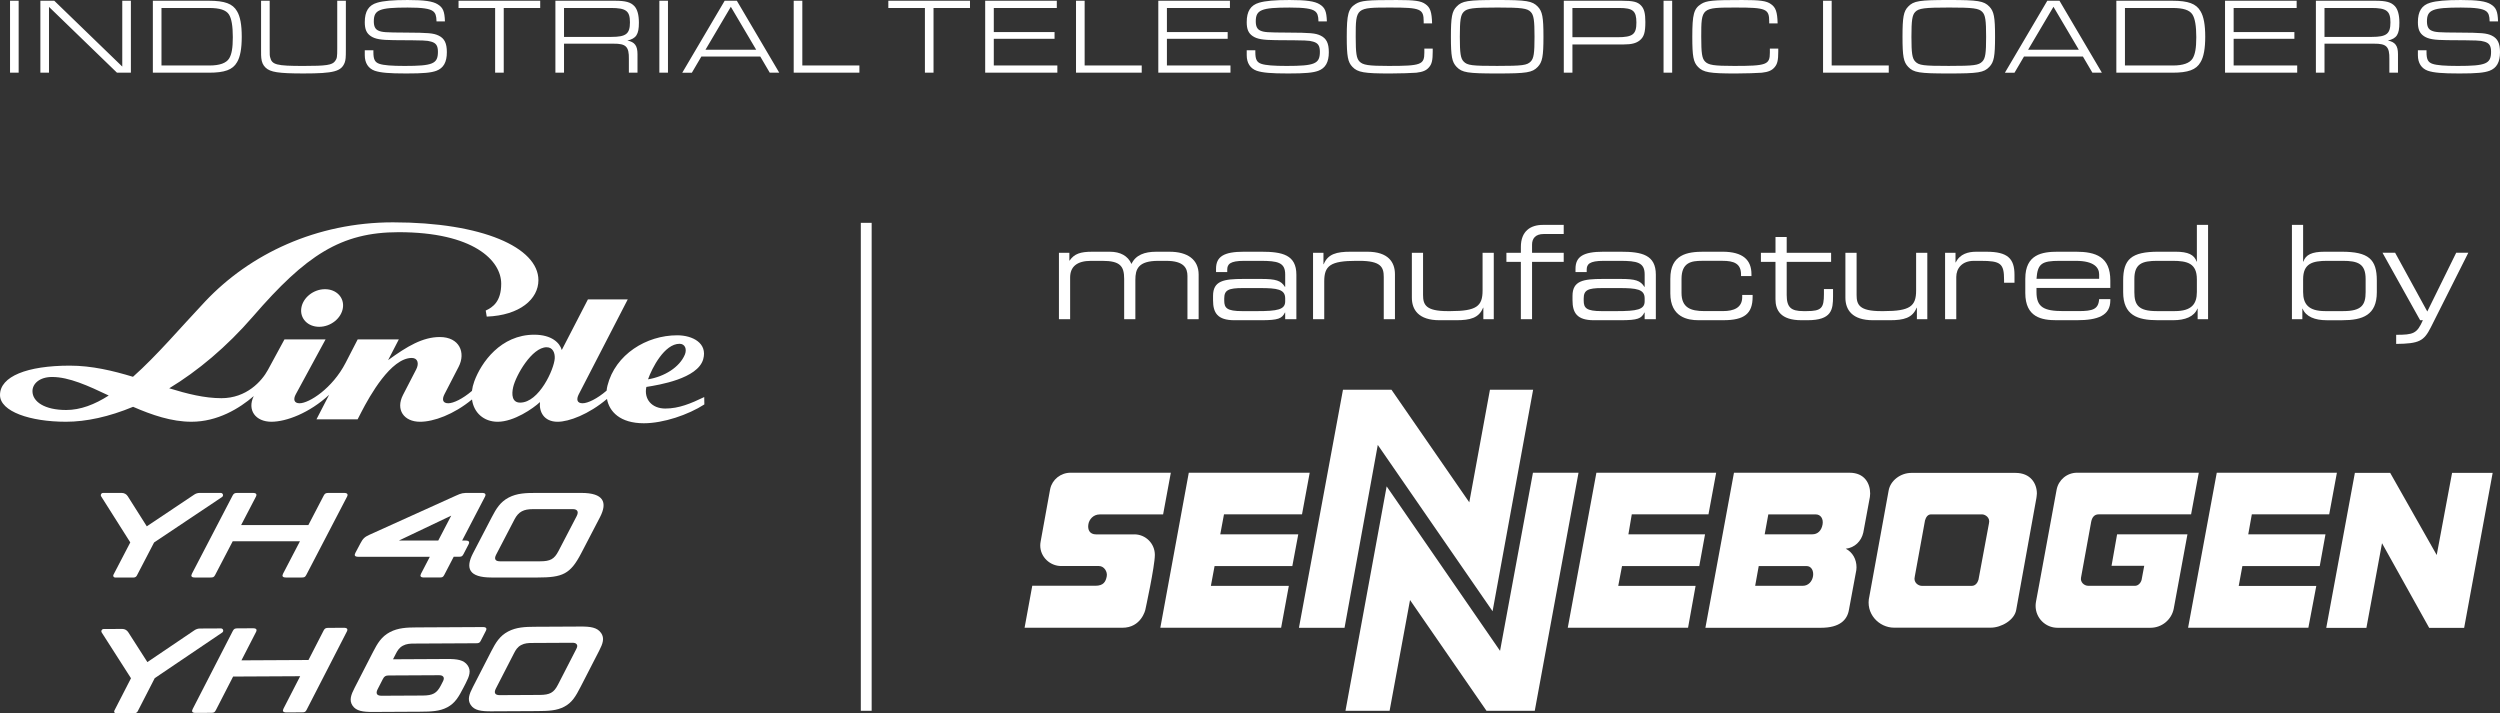 <?xml version="1.0" encoding="UTF-8"?>
<svg id="Linde" xmlns="http://www.w3.org/2000/svg" xmlns:xlink="http://www.w3.org/1999/xlink" viewBox="0 0 1938.1 552.99">
  <rect x="0" y="0" width="1938.1" height="552.99" fill="#333333" stroke="none"/>
  <defs>
    <style>
      .cls-1 {
        fill: #fff;
      }

      .cls-2 {
        fill: none;
      }

      .cls-3 {
        clip-path: url(#clippath);
      }
    </style>
    <clipPath id="clippath">
      <rect class="cls-2" width="1938.1" height="552.99"/>
    </clipPath>
  </defs>
  <g class="cls-3">
    <path class="cls-1" d="M1660.3,449.38c-.64,2.59-2.73,4.76-5.14,4.76h-36.23c-3.16-.01-6.32-2.73-5.64-6.36l7.88-43.29c.69-3.55,2.57-5.74,5.73-5.74h71.72l5.97-32.28h-94.35c-7.87,0-14.42,5.62-15.85,13.08l-.91,4.91-12.88,70.07-2.25,12.1c-.17,1-.27,2.02-.27,3.06,0,9.38,7.6,16.99,16.98,16.99h72.07c8.88,0,16.29-6.29,18.01-14.66l10.66-57.8h-54.54l-4.31,24.42h25.34l-2.01,10.74ZM1188.4,366.48l-25.5,138.09-87.91-127.52-31.92,173.98h34.2l15.84-85.87,59.28,85.87h37.42l33.92-184.55h-35.34ZM1157.11,473.83l31.43-171.71h-33.47l-16.03,87.29-60.33-87.29h-37.58l-34.14,184.56h35.35l25.77-141.76,88.98,128.91ZM948.88,398.75h60.49l5.97-32.28h-93.74l-22.07,120.2h93.65l5.98-32.49h-60.43l2.86-15.36h60.28l4.6-24.6h-60.47l2.88-15.47ZM1265.04,398.75h59.44l5.97-32.28h-92.86l-22.2,120.2h93.25l5.85-32.49h-59.96l2.93-15.36h59.88l4.48-24.6h-59.42l2.62-15.47ZM1900.95,366.57l-11.91,63.71-36.08-63.71h-27.36l-22.2,120.19h31.13l12.1-65.65,36.58,65.65h27.09l22.11-120.19h-31.44ZM879.38,414.28h-29.61c-5.05,0-6.76-3.64-6-7.98.61-3.5,3.68-7.5,8.81-7.5h49.11l5.98-32.33h-77.74c-7.64,0-14.2,5.32-15.74,12.45l-.28,1.39-7.16,39.47c-.2,1.01-.31,2.07-.31,3.14,0,8.78,7.5,15.89,16.27,15.89h29.26c4,0,6.71,4.42,6.02,7.99-.8,4.16-2.48,7.31-8.88,7.31h-48.86l-5.96,32.55h75.8c14.66,0,17.79-13.85,17.79-13.85,0,0,7.4-33.87,7.4-42.65s-7.12-15.9-15.9-15.9M1578.69,386.14l-15.66,86.72c-1.34,7.8-11.45,13.73-19.77,13.73h-74.96c-11.62,0-22.46-10.91-19.05-24.51.22-.85,14.89-81.75,14.89-81.75,1.34-7.8,9.29-13.72,17.59-13.72h80.79c11.63,0,16.55,8.2,16.55,16,0,.88-.38,3.53-.38,3.53M1449.63,385.2l-4.94,26.65-.21,1.09c-1.51,6.64-6.68,11.71-13.57,12.45,5.25,2.67,8.33,8.11,8.33,14.4,0,.74-.06,1.48-.15,2.18-.11.84-5.74,30.89-5.74,30.89-1.34,7.8-7.2,13.82-21.68,13.82h-89.58l22.15-120.2h89.64c11.63,0,15.94,8.34,15.94,16.14,0,.88-.06,1.75-.2,2.59M1745.69,398.75h60l5.97-32.28h-93.13l-22.24,120.2h93.24l6.16-32.45h-60.14l2.83-15.4h59.98l4.44-24.6h-59.87l2.77-15.47ZM1407.87,398.8h-37.01l-2.8,15.41h37.01c3.96,0,6.97-2.73,7.85-7.56.83-4.58-1.6-7.8-5.05-7.85M1536.44,398.76h-39.38c-2.61,0-3.99,2.19-4.72,4.71l-7.95,43.62c-1.17,4.59,2.86,7.09,5.47,7.09h38.79c2.6,0,4.41-2.2,5.14-4.71l8.12-43.62c1.18-4.6-2.86-7.1-5.47-7.1M1400.46,438.83h-37.02l-2.76,15.3h36.98c4.14.03,7.29-3.34,7.9-7.61.56-4.03-1.29-7.71-5.11-7.69"/>
    <path class="cls-1" d="M820.93,195.96h8.08v6.06h.2c3.63-5.35,8.57-6.86,17.26-6.86h14.03c7.88,0,13.93,3.13,16.66,9.48,3.23-6.96,10.19-9.48,19.07-9.48h10.5c13.93,0,22.51,6.05,22.51,17.77v34.52h-8.68v-33.52c0-5.96-2.62-11.71-16.46-11.71h-6.15c-15.65,0-17.77,6.46-17.77,14.74v30.49h-8.68v-31.19c0-10-3.13-14.04-16.96-14.04h-8.68c-11.1,0-16.25,4.64-16.25,12.92v32.31h-8.68v-51.49Z"/>
    <path class="cls-1" d="M996.33,231.29c0-7.06-6.26-7.97-19.59-7.97h-13.32c-11.21,0-14.34,1.62-14.34,8.08v1.61c0,5.75,2.02,8.18,13.93,8.18h11.51c15.75,0,21.81-1.11,21.81-7.57v-2.32ZM996.33,242.29h-.2c-2.32,4.64-5.05,5.96-18.38,5.96h-20.79c-13.12,0-16.56-5.75-16.56-15.45v-3.43c0-11.71,8.28-13.12,23.42-13.12h13.93c11.31,0,15.35,1.21,18.38,6.16h.2v-9.69c0-9.29-5.85-10.5-19.18-10.5h-12.72c-10.91,0-13.03,2.62-13.03,6.86v1.82h-8.68v-2.53c0-9.39,5.96-13.22,21.5-13.22h13.73c16.16,0,27.05,2.42,27.05,17.77v34.53h-8.68v-5.15Z"/>
    <path class="cls-1" d="M1017.92,195.96h8.08v8.88h.2c3.23-7.97,9.99-9.69,20.79-9.69h13.03c16.25,0,21.4,8.18,21.4,17.46v34.83h-8.68v-32.71c0-7.57-2.12-12.52-18.98-12.52h-2.23c-20.29,0-24.93,3.84-24.93,15.95v29.27h-8.68v-51.49Z"/>
    <path class="cls-1" d="M1149.95,238.56h-.2c-3.23,7.97-10,9.69-20.8,9.69h-13.02c-16.25,0-21.4-8.18-21.4-17.46v-34.83h8.68v32.71c0,7.57,2.12,12.52,18.98,12.52h2.22c20.29,0,24.94-3.84,24.94-15.95v-29.27h8.68v51.48h-8.08v-8.88Z"/>
    <path class="cls-1" d="M1179.04,203.02h-11.21v-7.06h11.21v-4.55c0-12.21,7.47-17.06,16.96-17.06h16.25v7.07h-15.55c-6.46,0-8.99,3.63-8.99,8.18v6.36h24.54v7.06h-24.54v44.42h-8.68v-44.42Z"/>
    <path class="cls-1" d="M1275,231.29c0-7.06-6.26-7.97-19.59-7.97h-13.32c-11.21,0-14.34,1.62-14.34,8.08v1.61c0,5.75,2.02,8.18,13.93,8.18h11.51c15.75,0,21.81-1.11,21.81-7.57v-2.32ZM1275,242.29h-.2c-2.32,4.64-5.05,5.96-18.38,5.96h-20.79c-13.12,0-16.56-5.75-16.56-15.45v-3.43c0-11.71,8.28-13.12,23.42-13.12h13.93c11.31,0,15.35,1.21,18.38,6.16h.2v-9.69c0-9.29-5.85-10.5-19.18-10.5h-12.72c-10.91,0-13.03,2.62-13.03,6.86v1.82h-8.68v-2.53c0-9.39,5.96-13.22,21.5-13.22h13.73c16.16,0,27.05,2.42,27.05,17.77v34.53h-8.68v-5.15Z"/>
    <path class="cls-1" d="M1294.91,215.94c0-18.68,13.12-20.8,25.84-20.8h14.54c16.15,0,22.51,6.57,22.51,17.46v1.41h-8.08v-1.21c0-8.58-5.66-10.6-14.34-10.6h-15.95c-8.18,0-15.85,1.21-15.85,14.03v10.8c0,11.51,7.07,14.13,17.57,14.13h14.64c8.07,0,14.84-2.42,14.84-10.8v-1.71h8.07v1.51c0,13.03-6.46,18.07-22.61,18.07h-19.59c-7.77,0-21.6-2.12-21.6-20.8v-11.51Z"/>
    <path class="cls-1" d="M1376.44,203.02h-11.31v-7.06h11.31v-12.21h8.68v12.21h34.43v7.06h-34.43v25.64c0,9.59,3.33,12.52,12.82,12.52h2.72c11.51,0,13.33-2.42,13.33-13.22v-3.84h7.06v5.66c0,10.3-1.01,18.47-19.78,18.47h-4.75c-16.25,0-20.09-7.88-20.09-16.25v-28.97Z"/>
    <path class="cls-1" d="M1486.05,238.56h-.2c-3.23,7.97-9.99,9.69-20.8,9.69h-13.02c-16.25,0-21.4-8.18-21.4-17.46v-34.83h8.68v32.71c0,7.57,2.12,12.52,18.98,12.52h2.22c20.29,0,24.94-3.84,24.94-15.95v-29.27h8.68v51.48h-8.08v-8.88Z"/>
    <path class="cls-1" d="M1507.91,195.96h8.08v7.47h.2c3.23-6.66,9.79-8.27,15.74-8.27h8.18c16.25,0,21.6,5.25,21.6,17.86v6.16h-8.08v-2.22c0-12.72-2.62-14.74-18.07-14.74h-5.35c-9.18,0-13.63,5.86-13.63,12.52v32.71h-8.68v-51.49Z"/>
    <path class="cls-1" d="M1627.34,212.72c0-5.25-3.93-10.5-18.07-10.5h-12.72c-13.73,0-16.96,2.22-17.77,13.93h48.56v-3.43ZM1570.1,215.94c0-18.68,12.92-20.8,25.23-20.8h13.93c15.55,0,26.75,3.94,26.75,22.31v5.75h-57.24v3.23c0,11.71,5.66,14.74,20.8,14.74h11.91c10.9,0,15.34-1.41,15.85-9.28h8.68v1.01c0,11.81-9.79,15.34-25.94,15.34h-15.75c-11.31,0-24.23-2.12-24.23-21.1v-11.21Z"/>
    <path class="cls-1" d="M1654.64,226.44c0,10,3.14,14.74,17.27,14.74h14.13c12.92,0,17.06-5.45,17.06-14.84v-9.79c0-12.31-7.17-14.34-18.88-14.34h-11.71c-11.91,0-17.87,2.23-17.87,14.13v10.09ZM1711.78,247.44h-8.08v-8.18h-.2c-2.52,6.26-9.59,8.98-18.67,8.98h-12.12c-15.75,0-26.75-3.93-26.75-21.7v-9.09c0-16.46,6.36-22.31,27.26-22.31h13.22c9.9,0,14.64,2.32,16.46,7.67h.2v-28.47h8.68v73.09Z"/>
    <path class="cls-1" d="M1833.93,216.34c0-11.91-5.96-14.13-17.87-14.13h-11.71c-11.71,0-18.88,2.02-18.88,14.34v9.79c0,9.39,4.14,14.84,17.06,14.84h14.13c14.13,0,17.27-4.75,17.27-14.73v-10.1ZM1776.79,174.35h8.68v28.47h.2c1.82-5.35,6.56-7.67,16.46-7.67h13.22c20.89,0,27.26,5.85,27.26,22.31v9.09c0,17.77-11,21.71-26.75,21.71h-12.12c-9.08,0-16.15-2.73-18.67-8.99h-.2v8.18h-8.08v-73.09Z"/>
    <path class="cls-1" d="M1857.61,259.55c13.33,0,16.15-.91,20.69-11.3h-2.12l-29.17-52.3h9.79l24.93,45.54,22.41-45.54h9.39l-29.07,57.85c-5.35,10.6-8.98,12.62-26.85,12.82v-7.06Z"/>
    <path class="cls-1" d="M1874.45,38.98v3.85c0,6.02,2.75,10.28,7.77,12.04,4.51,1.51,10.87,2.09,24.42,2.09s19.24-.58,23.35-2.09c5.52-2.09,8.11-6.68,8.11-14.38,0-6.94-1.84-10.71-6.35-12.88-4.02-1.93-7.86-2.26-25.6-2.34-15.81-.08-18.33-.25-21.25-1.59-2.34-1.09-3.43-3.26-3.43-7.11,0-8.95,4.27-10.71,26.27-10.71,11.29,0,17.07.84,19.66,2.84,1.83,1.43,2.59,3.44,2.67,7.87h6.52c-.25-7.78-1.5-10.71-5.6-13.22-3.84-2.42-10.46-3.34-23.34-3.34-11.47,0-18.82.67-23.6,2.09-6.6,1.92-9.6,6.68-9.6,15.06,0,5.52,1.34,8.62,4.68,10.87,3.42,2.26,7.78,3.02,17.9,3.1,24.93.17,25.26.17,28.95,1.17,3.77,1.08,5.19,3.18,5.19,7.86,0,9.29-3.93,10.96-25.77,10.96-10.04,0-16.23-.5-19.5-1.59-3.59-1.17-4.77-3.43-4.77-9.04v-1.51h-6.68ZM1802.04,28.61V6.18h36.31c11.79,0,14.81,2.26,14.81,11.13s-2.93,11.3-14.39,11.3h-36.73ZM1795.37,56.36h6.68v-22.5h38.32c9.71-.08,12.13,2.26,11.96,11.89v10.61h6.68v-14.46c0-6.45-2.18-9.37-7.85-10.46,6.85-1.58,8.94-4.76,8.94-13.8,0-6.03-1.17-10.3-3.42-12.8-2.93-3.17-6.85-4.26-15.31-4.26h-46v55.78ZM1724.93,56.36h55.95v-5.59h-49.27v-20.67h47.09v-5.26h-47.09V6.18h48.85V.59h-55.53v55.78ZM1647.35,50.77V6.18h36.73c8.53,0,13.3,1.59,15.56,5.02,2.01,3.09,3.01,8.95,3.01,17.57s-.92,13.38-2.84,16.56c-2.26,3.6-7.36,5.44-15.23,5.44h-37.23ZM1640.67,56.36h43.41c12.3,0,18.49-2.25,21.83-8.1,2.51-4.1,3.67-10.71,3.67-19.83s-1.17-15.65-3.67-19.75c-3.34-5.84-9.53-8.1-21.83-8.1h-43.41v55.78ZM1611.58,38.56h-39.31l19.66-33.3,19.66,33.3ZM1614.75,43.82l7.36,12.54h7.36L1596.6.59h-9.45l-32.87,55.78h7.44l7.36-12.54h45.67ZM1511.11,5.84c18.4,0,23.09.59,25.68,3.43,2.34,2.43,2.93,6.44,2.93,19.24s-.58,16.73-2.93,19.16c-2.84,2.93-6.36,3.43-26.02,3.43s-23.18-.42-26.02-3.43c-2.34-2.43-2.93-6.44-2.93-19.16s.59-16.81,2.93-19.24c2.68-2.84,7.11-3.43,26.35-3.43M1511.11,0c-23.26,0-27.52.67-31.79,5.1-3.59,3.67-4.42,8.11-4.42,23.42s.83,19.58,4.42,23.34c4.26,4.43,8.53,5.1,31.45,5.1s27.19-.67,31.45-5.1c3.59-3.76,4.43-8.11,4.43-23.42s-.84-19.58-4.43-23.34c-4.26-4.35-8.61-5.1-31.11-5.1M1413.31,56.36h50.93v-5.59h-44.25V.59h-6.69v55.78ZM1372.07,37.64v3.18c0,9.37-2.59,10.29-27.69,10.29-15.64,0-19.91-.67-22.58-3.43-2.34-2.43-2.93-6.44-2.93-19.16,0-22.59.17-22.67,26.94-22.67,23.42,0,25.76,1.01,25.76,10.88v1.42h6.52c-.24-8.87-1.42-12.38-5.18-14.97-3.43-2.5-8.28-3.17-22.25-3.17-23,0-27.6.42-31.87,3.09-5.68,3.6-6.85,8.03-6.85,25.43,0,15.23.83,19.66,4.42,23.34,4.09,4.26,9.03,5.1,29.19,5.1,7.53,0,17.07-.34,20.24-.59,5.1-.58,7.86-1.74,9.95-4.25,2.17-2.51,2.84-5.44,2.84-12.13v-2.34h-6.52ZM1289.65,56.36h6.68V.58h-6.68v55.78ZM1219,28.86V6.18h36.22c10.71,0,13.38,2.26,13.38,11.3s-2.67,11.38-14.72,11.38h-34.89ZM1212.32,56.36h6.69v-21.91h39.82c6.02,0,9.53-.92,12.29-3.09,3.34-2.67,4.43-6.1,4.43-14.3,0-6.69-.92-10.29-3.35-12.8-2.67-2.84-6.1-3.68-14.88-3.68h-45v55.78ZM1161.01,5.84c18.4,0,23.09.59,25.68,3.43,2.35,2.43,2.93,6.44,2.93,19.24s-.58,16.73-2.93,19.16c-2.84,2.93-6.36,3.43-26.02,3.43s-23.17-.42-26.02-3.43c-2.34-2.43-2.93-6.44-2.93-19.16s.59-16.81,2.93-19.24c2.68-2.84,7.11-3.43,26.35-3.43M1161.01,0c-23.25,0-27.52.67-31.79,5.1-3.59,3.67-4.42,8.11-4.42,23.42s.83,19.58,4.42,23.34c4.26,4.43,8.53,5.1,31.45,5.1s27.19-.67,31.45-5.1c3.59-3.76,4.43-8.11,4.43-23.42s-.84-19.58-4.43-23.34c-4.26-4.35-8.61-5.1-31.11-5.1M1104.21,37.64v3.18c0,9.37-2.6,10.29-27.69,10.29-15.65,0-19.91-.67-22.59-3.43-2.34-2.43-2.93-6.44-2.93-19.16,0-22.59.17-22.67,26.94-22.67,23.42,0,25.76,1.01,25.76,10.88v1.42h6.52c-.25-8.87-1.42-12.38-5.19-14.97-3.43-2.5-8.28-3.17-22.25-3.17-23,0-27.6.42-31.87,3.09-5.68,3.6-6.85,8.03-6.85,25.43,0,15.23.83,19.66,4.42,23.34,4.09,4.26,9.03,5.1,29.19,5.1,7.52,0,17.07-.34,20.24-.59,5.1-.58,7.86-1.74,9.95-4.25,2.17-2.51,2.84-5.44,2.84-12.13v-2.34h-6.52ZM966.51,38.98v3.85c0,6.02,2.76,10.28,7.77,12.04,4.52,1.51,10.88,2.09,24.43,2.09s19.24-.58,23.34-2.09c5.52-2.09,8.11-6.68,8.11-14.38,0-6.94-1.83-10.71-6.35-12.88-4.01-1.93-7.86-2.26-25.6-2.34-15.81-.08-18.32-.25-21.25-1.59-2.34-1.09-3.43-3.26-3.43-7.11,0-8.95,4.27-10.71,26.27-10.71,11.3,0,17.07.84,19.66,2.84,1.84,1.43,2.59,3.44,2.67,7.87h6.52c-.25-7.78-1.5-10.71-5.59-13.22-3.85-2.42-10.46-3.34-23.35-3.34-11.46,0-18.82.67-23.59,2.09-6.6,1.92-9.61,6.68-9.61,15.06,0,5.52,1.34,8.62,4.68,10.87,3.43,2.26,7.78,3.02,17.9,3.1,24.93.17,25.27.17,28.95,1.17,3.77,1.08,5.19,3.18,5.19,7.86,0,9.29-3.93,10.96-25.77,10.96-10.04,0-16.23-.5-19.5-1.59-3.6-1.17-4.77-3.43-4.77-9.04v-1.51h-6.69ZM897.97,56.36h55.94v-5.59h-49.27v-20.67h47.1v-5.26h-47.1V6.18h48.85V.59h-55.53v55.78ZM834.18,56.36h50.93v-5.59h-44.25V.59h-6.69v55.78ZM763.75,56.36h55.95v-5.59h-49.27v-20.67h47.1v-5.26h-47.1V6.18h48.85V.59h-55.53v55.78ZM717.02,56.36h6.69V6.18h28.27V.59h-63.31v5.59h28.36v50.18ZM615.31,56.36h50.93v-5.59h-44.25V.59h-6.68v55.78ZM586.22,38.56h-39.31l19.66-33.3,19.66,33.3ZM589.39,43.82l7.36,12.54h7.36L571.24.59h-9.45l-32.87,55.78h7.44l7.36-12.54h45.67ZM511.16,56.36h6.68V.58h-6.68v55.78ZM437.25,28.61V6.18h36.31c11.79,0,14.8,2.26,14.8,11.13s-2.93,11.3-14.39,11.3h-36.73ZM430.57,56.36h6.68v-22.5h38.32c9.7-.08,12.13,2.26,11.96,11.89v10.61h6.68v-14.46c0-6.45-2.17-9.37-7.85-10.46,6.85-1.58,8.94-4.76,8.94-13.8,0-6.03-1.17-10.3-3.42-12.8-2.93-3.17-6.86-4.26-15.31-4.26h-46v55.78ZM383.84,56.36h6.68V6.18h28.27V.59h-63.31v5.59h28.36v50.18ZM282.79,38.98v3.85c0,6.02,2.75,10.28,7.76,12.04,4.52,1.51,10.88,2.09,24.43,2.09s19.24-.58,23.34-2.09c5.52-2.09,8.1-6.68,8.1-14.38,0-6.94-1.83-10.71-6.34-12.88-4.02-1.93-7.87-2.26-25.6-2.34-15.81-.08-18.33-.25-21.25-1.59-2.34-1.09-3.43-3.26-3.43-7.11,0-8.95,4.26-10.71,26.27-10.71,11.29,0,17.07.84,19.66,2.84,1.84,1.43,2.6,3.44,2.68,7.87h6.52c-.25-7.78-1.51-10.71-5.6-13.22-3.84-2.42-10.46-3.34-23.34-3.34-11.47,0-18.82.67-23.6,2.09-6.6,1.92-9.6,6.68-9.6,15.06,0,5.52,1.33,8.62,4.68,10.87,3.42,2.26,7.78,3.02,17.9,3.1,24.93.17,25.26.17,28.94,1.17,3.77,1.08,5.19,3.18,5.19,7.86,0,9.29-3.93,10.96-25.77,10.96-10.04,0-16.23-.5-19.49-1.59-3.6-1.17-4.77-3.43-4.77-9.04v-1.51h-6.68ZM261.44.59v36.72c0,7.03-.17,7.95-1.67,10.04-2.26,3.1-6.78,3.77-24.51,3.77-21,0-24.51-.92-25.85-6.78-.34-1.34-.34-1.84-.34-7.03V.59h-6.68v37.88c0,3.85,0,5.19.17,6.53.34,3.26,1.34,5.52,3.34,7.44,3.67,3.51,10.03,4.51,29.36,4.51,23.68,0,29.44-1.59,32.03-8.6.67-2.01.84-3.68.84-9.88V.59h-6.69ZM125.19,50.77V6.18h36.72c8.53,0,13.31,1.59,15.56,5.02,2.01,3.09,3.02,8.95,3.02,17.57s-.92,13.38-2.85,16.56c-2.25,3.6-7.36,5.44-15.23,5.44h-37.23ZM118.5,56.36h43.41c12.3,0,18.49-2.25,21.83-8.1,2.51-4.1,3.67-10.71,3.67-19.83s-1.17-15.65-3.67-19.75c-3.34-5.84-9.53-8.1-21.83-8.1h-43.41v55.78ZM31.3,56.36h6.68V5.34l52.71,51.02h10.78V.59h-6.68v51.02L42.08.59h-10.78v55.78ZM7.78,56.36h6.68V.58h-6.68v55.78Z"/>
    <path class="cls-1" d="M196.08,382.14c2.71,0,3.23,1.14,2.27,2.98-3.8,7.31-7.6,14.61-11.41,21.92h52.12c3.98-7.64,7.95-15.27,11.94-22.92.85-1.63,1.74-1.98,3.6-1.98h12.12c2.71,0,3.23,1.14,2.28,2.98-10.51,20.19-21.03,40.38-31.54,60.57-.91,1.74-1.54,2.02-3.64,2.02h-12.1c-2.77,0-3.23-1.14-2.27-2.99,4.36-8.37,8.71-16.74,13.08-25.11h-52.12c-4.53,8.69-9.06,17.39-13.59,26.08-.9,1.74-1.53,2.02-3.63,2.02h-12.1c-2.78,0-3.23-1.14-2.27-2.99,10.51-20.19,21.03-40.4,31.54-60.6.85-1.63,1.74-1.98,3.61-1.98h12.12Z"/>
    <path class="cls-1" d="M94.4,382.14c1.88,0,3.62.96,4.62,2.54,4.92,7.78,9.85,15.57,14.78,23.35,12.26-8.2,24.53-16.4,36.79-24.61,1.25-.84,2.74-1.29,4.25-1.29h16.3c1.73,0,2.41,2.24.97,3.2-17.56,11.74-35.1,23.48-52.66,35.22-4.46,8.56-8.91,17.12-13.37,25.68-.47.91-1.41,1.48-2.42,1.48h-14.48c-1.06,0-1.75-1.13-1.26-2.08,4.36-8.38,8.72-16.75,13.08-25.13-7.52-11.89-15.05-23.79-22.57-35.68-.74-1.16.1-2.68,1.48-2.68h14.5Z"/>
    <path class="cls-1" d="M339.74,419.07h-30.54c13.54-6.45,27.07-12.89,40.61-19.33-3.36,6.45-6.71,12.89-10.07,19.33M360.96,419.07h-2.7c5.89-11.32,11.78-22.64,17.68-33.96.96-1.84.44-2.98-2.27-2.98h-9.6c-5.39,0-6.04.04-10.95,2.27-22.28,10.08-44.57,20.16-66.85,30.24-3.68,1.67-4.97,3.01-6.85,6.58-1.32,2.48-2.62,4.96-3.94,7.43-.96,1.85-.51,2.98,2.27,2.98h55.47c-2.27,4.36-4.54,8.72-6.8,13.08-.97,1.85-.51,2.98,2.26,2.98h12.11c2.09,0,2.73-.27,3.63-2.01,2.44-4.68,4.88-9.37,7.31-14.06h3.93c2.1,0,2.73-.27,3.64-2.01,1.32-2.53,2.63-5.05,3.94-7.57.96-1.84.44-2.98-2.27-2.98"/>
    <path class="cls-1" d="M447.12,399.99c-4.72,9.08-9.45,18.16-14.18,27.24-3.25,6.24-6.34,7.92-14.28,7.92h-31.04c-3.63,0-4.75-1.77-2.97-5.19,4.74-9.11,9.48-18.22,14.23-27.34,3.11-5.98,7.15-7.92,14.27-7.92h31.05c2.8,0,4.87,1.52,2.91,5.29M450.74,382.14h-35.53c-7.47,0-14.44.21-20.86,3.58-6.55,3.44-9.67,8.61-13.13,15.27-4.84,9.29-9.67,18.58-14.5,27.87-6.1,11.71-3.23,18.85,14.36,18.85h35.53c19.63,0,25.53-2.59,33.99-18.85,4.84-9.29,9.67-18.58,14.51-27.87,6.06-11.65,2.77-18.85-14.37-18.85"/>
    <path class="cls-1" d="M233.6,238.77c1.25-8.06,9.46-14.58,18.35-14.58s15.11,6.52,13.87,14.58c-1.25,8.06-9.46,14.58-18.36,14.58s-15.11-6.52-13.86-14.58M526.81,266.52c-11.71,0-21.36,18.79-24.44,27.56,12.79-2.12,24.49-9.4,28.57-19.2.8-1.92.93-4.17.17-5.79-.71-1.52-2.14-2.57-4.31-2.57M84.29,306.62c-15.95-7.58-30.82-14.37-43.88-14.37-9.77,0-15.24,5.22-15.24,11,0,8.17,9.4,14.6,26.13,14.6,11.1,0,22.08-4.24,32.99-11.23M423.8,269.19c-11.46,0-23.91,21.92-25.97,30.93-1.29,5.61-.99,12,5.42,12,14.68,0,26.39-26.05,26.81-34.34.22-4.29-1.55-8.58-6.26-8.58M470.57,309.27c-14.18,11.96-29.51,17.7-38.28,17.7-10.74,0-14.5-7.9-13.68-15.27-5.17,4.89-20.18,15.27-32.77,15.27-10.86,0-18.59-7.08-19.93-17.3-14.17,11.7-29.76,17.3-40.26,17.3-12.54,0-19.13-9.35-13.22-20.8l10.25-19.85c2.31-4.47,1.25-8.82-3.46-8.82-16.14,0-32.57,29.29-39.16,42.1l-2.82,5.48h-31.9l9.81-19.01c-15.29,14.14-33.24,20.89-44.76,20.89-12.21,0-18.99-8.98-13.68-19.9-11.09,9.57-28.04,19.9-48.27,19.9-15.4,0-30.65-5.22-45.27-11.59-18.57,7.72-36.33,11.59-52.02,11.59C23.45,326.97,0,319.03,0,306.22c0-14.42,21.05-22.76,54.11-22.76,17.01,0,33.31,3.91,48.99,8.65,18.57-16.46,37.09-38.42,55.94-58.39,34.72-36.81,86.23-61.35,145.63-61.35,69,0,112.73,19.41,112.73,44.86,0,14.62-14.39,27.25-40.06,28.22l-.79-4.7c5.42-2.49,12.01-6.92,12.01-20.81,0-18.06-21.62-39.94-79.5-39.94-44.83,0-71.9,17.94-112.81,65.21-20.6,23.8-42.95,42.4-65.06,55.81,13.92,4.29,27.38,7.67,40.47,7.67,19.37,0,31.23-13.07,36.02-21.9l12.83-23.65h31.87l-23.06,42.5c-2.11,3.89-1.46,6.99,2.93,6.99,7.36,0,25.43-11.49,35.64-31.28l9.39-18.21h31.89l-8.3,16.06c14.8-10.8,26.9-17.92,40.1-17.92,15.2,0,20.26,12.07,14.59,23.06l-11,21.3c-2.03,3.93-1.46,6.99,2.93,6.99,3.98,0,11.09-3.36,18.38-9.57.29-2.38.88-4.86,1.81-7.41,5.35-14.63,20.5-36.17,46.46-36.17,13.65,0,19.86,6.4,21.36,11.88l20.26-39.23h30.88l-37.94,73.51c-2.03,3.93-1.47,6.99,2.93,6.99,4.02,0,11.24-3.44,18.63-9.78.12-1.32.34-2.62.66-3.88,6.12-24.26,30.23-39.03,54.06-39.03,11.96,0,23.67,6.09,20.17,18.55-4.26,15.14-34.53,19.96-44.07,21.48-2,9.3,4.07,16.75,14.67,16.75s19.89-3.95,30.19-8.9l.1,5.71c-12.46,8.04-31.72,14.6-46.91,14.6-18.45,0-26.8-9.04-28.59-18.89"/>
    <path class="cls-1" d="M88.64,550.92c-.48.95.2,2.07,1.27,2.06,4.82-.03,9.62-.05,14.44-.08,1.02,0,1.94-.57,2.41-1.48,4.4-8.56,8.8-17.12,13.19-25.68,17.44-11.8,34.88-23.59,52.33-35.38,1.43-.97.74-3.2-.99-3.19-5.42.03-10.84.06-16.25.08-1.51.01-2.98.47-4.23,1.31-12.19,8.25-24.37,16.48-36.55,24.72-4.96-7.74-9.9-15.47-14.86-23.2-1.01-1.58-2.74-2.52-4.61-2.51-4.82.03-9.65.06-14.47.08-1.37,0-2.2,1.53-1.46,2.69,7.57,11.82,15.13,23.64,22.69,35.46-4.3,8.37-8.6,16.75-12.91,25.12"/>
    <path class="cls-1" d="M340.22,523.45h0c1.25,0,2.67.13,3.44,1.19.77,1.06.41,2.33-.52,4.07-.43.85-.86,1.69-1.29,2.53-3.21,6.24-6.29,7.93-14.2,7.97-10.63.06-21.24.1-31.86.16-3.63.02-4.75-1.74-2.99-5.15,1.34-2.61,2.69-5.23,4.03-7.85,1.05-2.04,2.14-2.71,4.43-2.72,12.98-.06,25.97-.13,38.95-.2M374.36,486.12c-17.12.09-34.23.18-51.35.27-7.45.04-14.4.29-20.78,3.68-6.52,3.47-9.59,8.64-13.01,15.29-4.77,9.28-9.55,18.57-14.31,27.86-2.78,5.4-4.38,9.67-1.63,13.78,2.84,4.26,8.08,4.98,16.05,4.93,12.12-.06,24.23-.13,36.34-.19,8.8-.05,15.24-.3,21.1-3.42,5.95-3.18,8.73-7.84,12.69-15.55.55-1.06,1.08-2.11,1.63-3.17,2.8-5.45,4.3-9.62,1.44-13.76-2.95-4.28-8.15-5-15.87-4.96-13.99.08-27.99.15-41.99.22.72-1.41,1.45-2.81,2.17-4.21,1.33-2.6,2.65-4.78,5.47-6.31,2.78-1.51,5.68-1.64,8.73-1.65,16.03-.08,32.06-.17,48.09-.25,2.09-.01,2.72-.29,3.62-2.02,1.3-2.53,2.59-5.05,3.89-7.57.95-1.84.42-2.98-2.28-2.96"/>
    <path class="cls-1" d="M446.56,503.54c-4.66,9.08-9.32,18.15-13.99,27.23-3.21,6.24-6.28,7.92-14.2,7.97-10.32.06-20.63.11-30.95.16-3.62.02-4.75-1.74-2.99-5.15,4.68-9.11,9.37-18.22,14.05-27.33,1.33-2.6,2.65-4.78,5.47-6.31,2.78-1.51,5.68-1.64,8.73-1.65,10.31-.06,20.63-.11,30.95-.16,1.25,0,2.7.13,3.47,1.2.79,1.1.35,2.32-.54,4.05M465.95,490.68c-2.95-4.27-8.15-5-15.87-4.96-11.81.06-23.62.12-35.43.18-7.45.04-14.4.29-20.78,3.68-6.52,3.47-9.59,8.64-13.01,15.29-4.77,9.28-9.55,18.57-14.31,27.86-2.78,5.4-4.38,9.67-1.63,13.78,2.85,4.26,8.08,4.98,16.05,4.93,11.81-.06,23.62-.12,35.43-.18,8.8-.05,15.24-.31,21.1-3.43,5.96-3.17,8.74-7.83,12.7-15.55,4.77-9.28,9.54-18.57,14.32-27.86,2.8-5.45,4.3-9.62,1.44-13.76"/>
    <path class="cls-1" d="M237.75,550.21c-.9,1.74-1.53,2.02-3.62,2.02-4.02.02-8.04.04-12.07.06-2.77.01-3.22-1.12-2.27-2.96,4.3-8.37,8.6-16.74,12.91-25.11-17.33.08-34.65.18-51.98.27-4.47,8.7-8.94,17.39-13.4,26.09-.9,1.74-1.53,2.01-3.62,2.02-4.03.02-8.04.04-12.07.06-2.76.01-3.22-1.12-2.27-2.97,10.38-20.19,20.76-40.39,31.14-60.58.84-1.64,1.73-1.99,3.58-1.99,4.03-.02,8.06-.04,12.09-.06,2.7-.01,3.23,1.11,2.28,2.95-3.76,7.31-7.51,14.62-11.27,21.92,17.33-.09,34.65-.18,51.97-.27,3.93-7.64,7.85-15.27,11.77-22.92.85-1.63,1.73-1.98,3.58-1.99,4.03-.02,8.06-.04,12.09-.06,2.7-.01,3.23,1.12,2.28,2.96-10.38,20.19-20.76,40.38-31.13,60.56"/>
  </g>
  <rect class="cls-1" x="667.34" y="172.75" width="8.4" height="378.28"/>
</svg>
